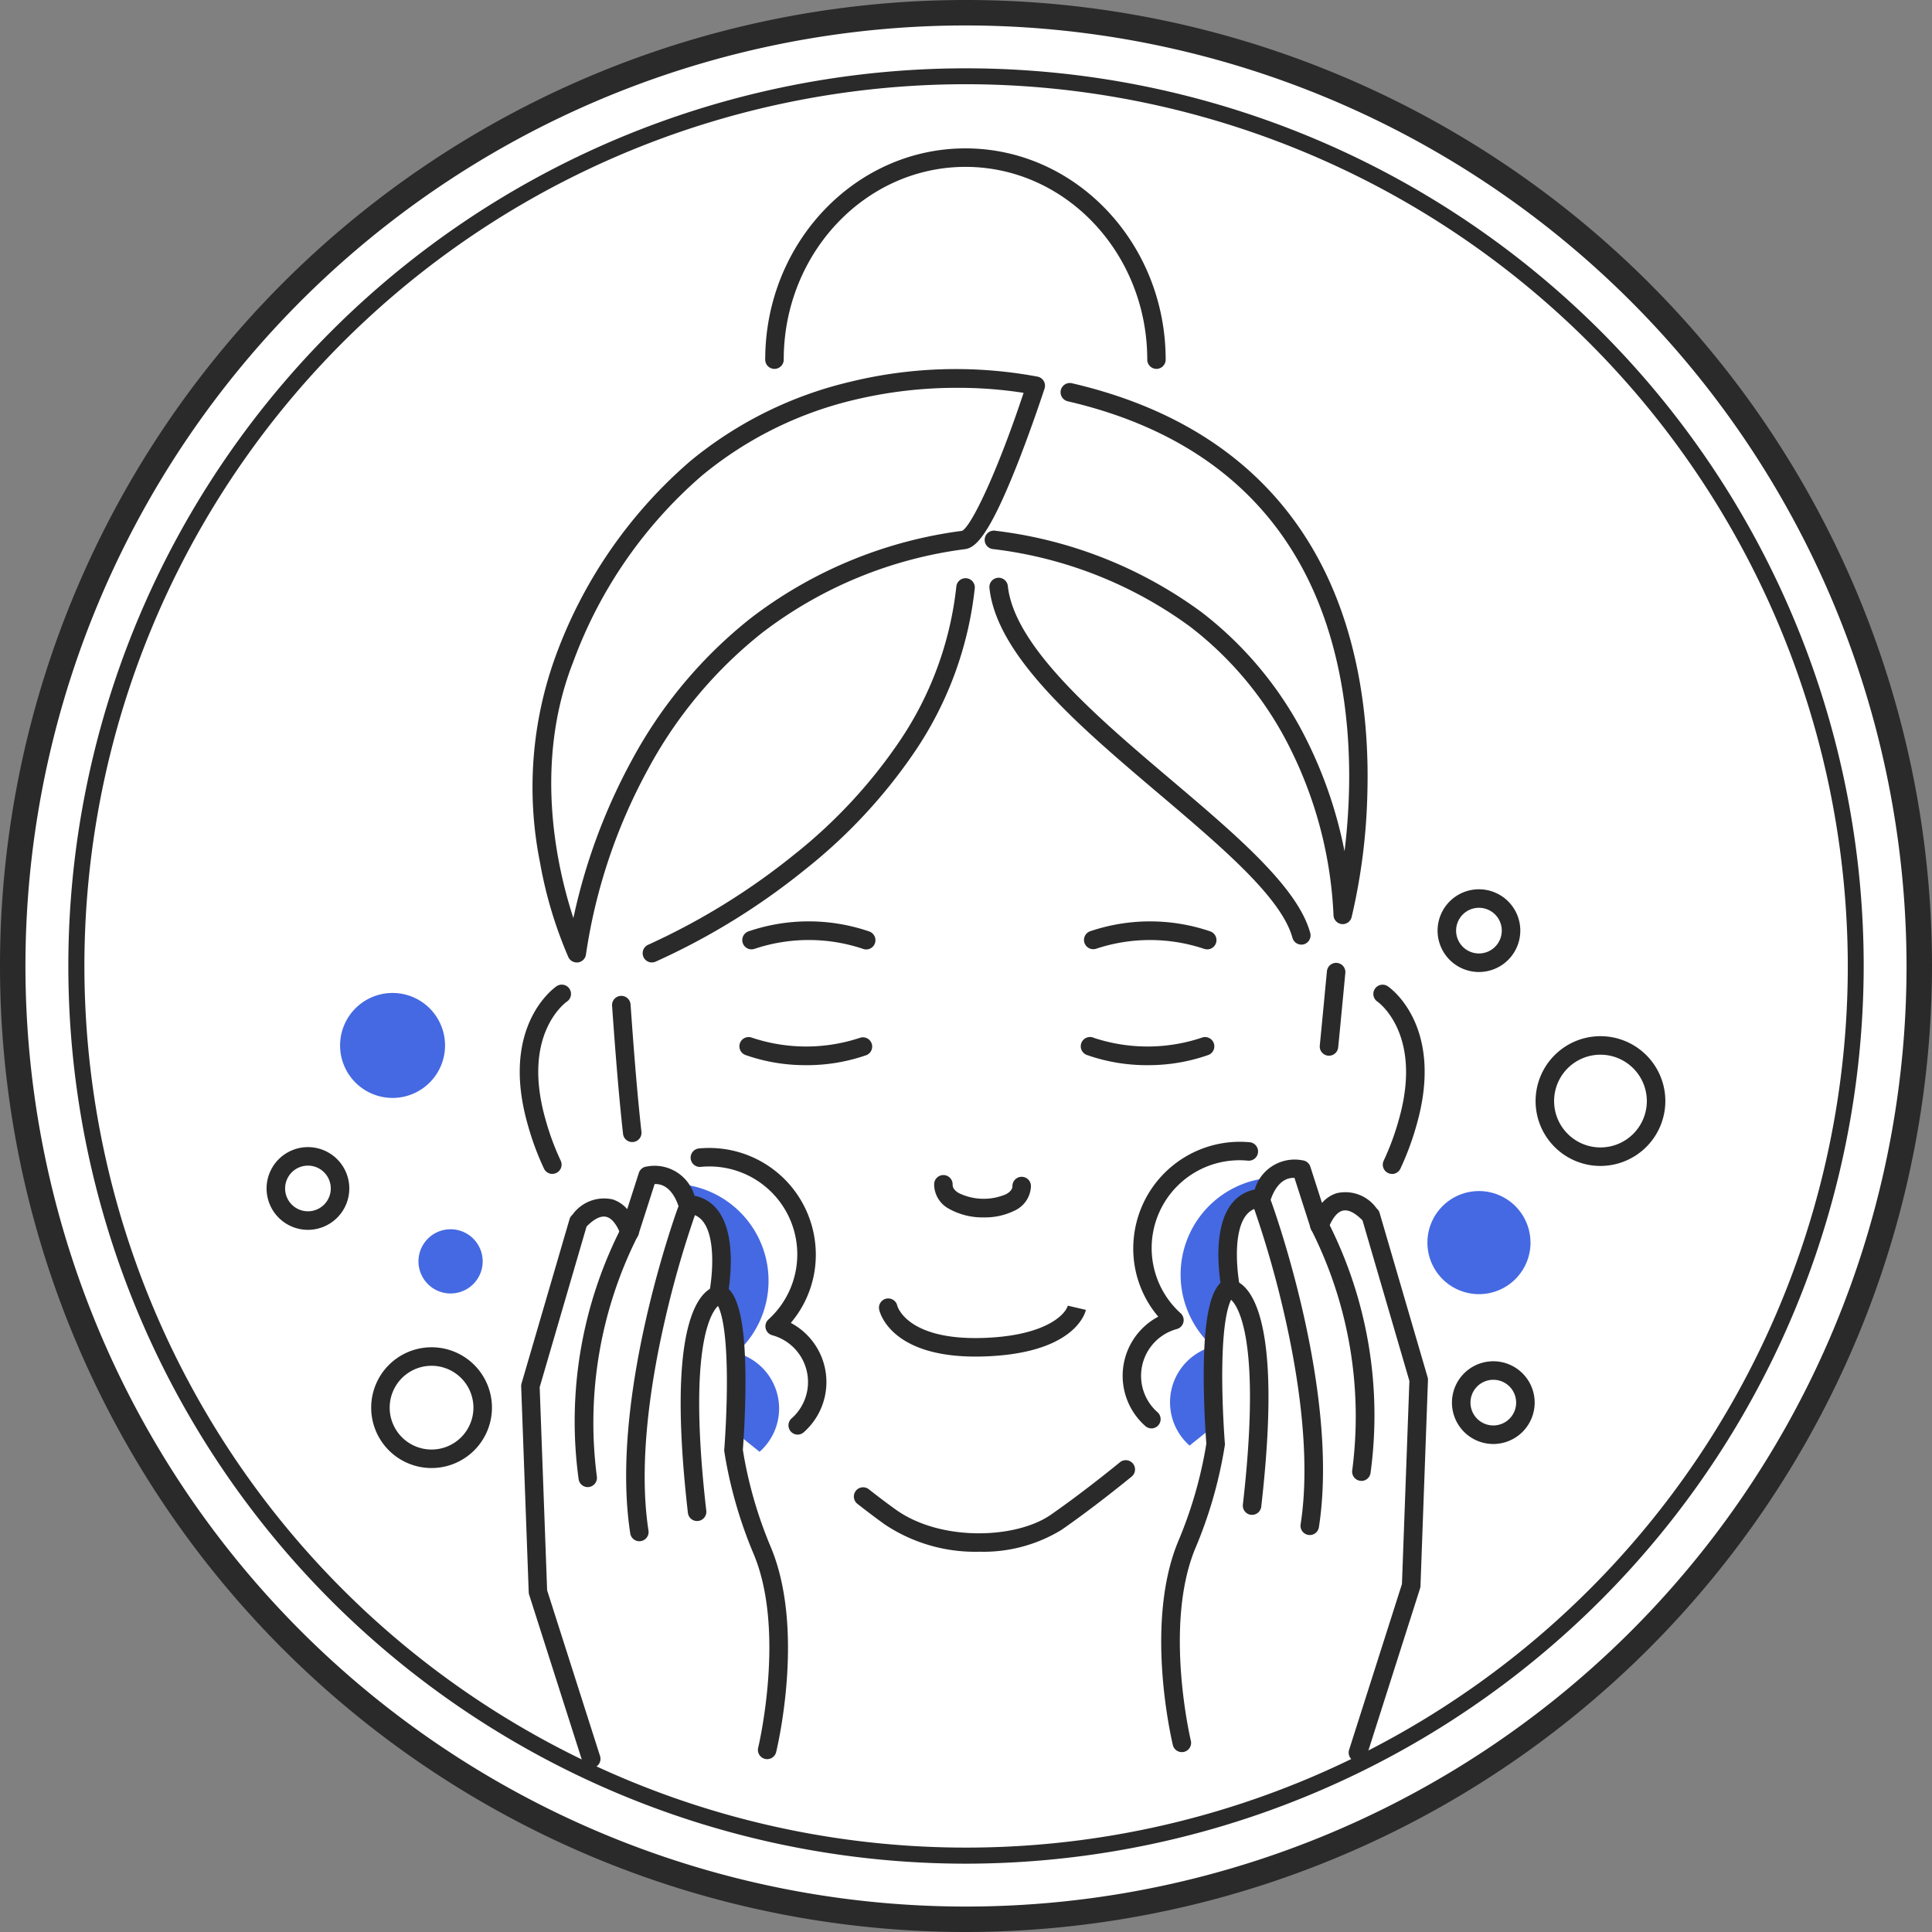 <svg viewBox="0 0 110 110" height="110" width="110" xmlns:xlink="http://www.w3.org/1999/xlink" xmlns="http://www.w3.org/2000/svg" data-name="그룹 2335" id="그룹_2335">
  <rect x="0" y="0" width="110" height="110" fill="#808080" stroke="none"/>
  <defs>
    <clipPath id="clip-path">
      <rect fill="none" height="110" width="110" data-name="사각형 892" id="사각형_892"></rect>
    </clipPath>
  </defs>
  <g clip-path="url(#clip-path)" transform="translate(0 0)" data-name="그룹 2334" id="그룹_2334">
    <path fill="#fff" transform="translate(0.157 0.157)" d="M109.119,54.843A54.276,54.276,0,1,1,54.843.567a54.276,54.276,0,0,1,54.276,54.276" data-name="패스 3940" id="패스_3940"></path>
    <path fill="#2a2a2a" transform="translate(0 0)" d="M55,110a55,55,0,1,1,55-55,55.063,55.063,0,0,1-55,55M55,1.449A53.551,53.551,0,1,0,108.551,55,53.611,53.611,0,0,0,55,1.449" data-name="패스 3941" id="패스_3941"></path>
    <path fill="#2a2a2a" transform="translate(0.843 0.843)" d="M54.157,105.267a51.11,51.11,0,1,1,51.111-51.109,51.168,51.168,0,0,1-51.111,51.109m0-101.315a50.2,50.2,0,1,0,50.206,50.206A50.262,50.262,0,0,0,54.157,3.952" data-name="패스 3942" id="패스_3942"></path>
    <path fill="#4569e2" transform="translate(9.098 16.691)" d="M32.961,60.368c.018.363.031.758.034,1.2.014,1.287-.042,2.57-.091,3.4l1.245,1a3.287,3.287,0,0,0-1.188-5.6" data-name="패스 3943" id="패스_3943"></path>
    <path fill="#4569e2" transform="translate(8.386 14.604)" d="M30.944,53.934a1.682,1.682,0,0,1,1.236.588c.989,1.139.673,3.637.537,4.454.417.253.817,1.028.947,3.338a5.526,5.526,0,0,0-3.334-9.5,2.968,2.968,0,0,1,.614,1.116" data-name="패스 3944" id="패스_3944"></path>
    <path fill="#2a2a2a" transform="translate(11.521 14.491)" d="M44.5,54.823a3.927,3.927,0,0,1-1.994-.493,1.585,1.585,0,0,1-.841-1.405.527.527,0,0,1,.526-.513h.014a.528.528,0,0,1,.513.541c0,.066-.008.267.34.479a3.24,3.24,0,0,0,2.7.071c.357-.194.363-.394.364-.461a.527.527,0,1,1,1.053.028,1.588,1.588,0,0,1-.914,1.359,3.8,3.8,0,0,1-1.765.393" data-name="패스 3945" id="패스_3945"></path>
    <path fill="#2a2a2a" transform="translate(10.841 16.014)" d="M44.7,61.224c-4.879,0-5.461-2.561-5.484-2.673a.527.527,0,0,1,1.031-.22c.014.052.573,1.957,4.839,1.833,3.458-.1,4.7-1.254,4.874-1.851l0,.013,1.026.239c-.06.255-.728,2.506-5.867,2.653-.143.005-.282.006-.417.006" data-name="패스 3946" id="패스_3946"></path>
    <path fill="#2a2a2a" transform="translate(7.548 12.281)" d="M28.448,52.743a.527.527,0,0,1-.523-.468c-.269-2.429-.463-5.038-.624-7.291a.527.527,0,1,1,1.052-.075c.16,2.244.352,4.839.62,7.25a.526.526,0,0,1-.466.581.453.453,0,0,1-.059,0" data-name="패스 3947" id="패스_3947"></path>
    <path fill="#2a2a2a" transform="translate(10.533 18.006)" d="M45.193,70.344a9.277,9.277,0,0,1-5.347-1.552c-.486-.348-1.007-.742-1.547-1.165a.527.527,0,1,1,.651-.828c.528.415,1.037.8,1.511,1.139,2.563,1.841,6.853,1.675,8.835.3,1.15-.8,2.553-1.862,3.949-3a.527.527,0,0,1,.665.817c-1.417,1.155-2.843,2.238-4.016,3.05a8.547,8.547,0,0,1-4.7,1.237" data-name="패스 3948" id="패스_3948"></path>
    <path fill="#2a2a2a" transform="translate(16.275 11.874)" d="M59.392,48.232l-.052,0a.527.527,0,0,1-.472-.577c.088-.891.171-1.758.249-2.577.054-.577.107-1.131.158-1.654a.526.526,0,0,1,1.048.1c-.051.523-.1,1.076-.158,1.652-.078.821-.16,1.689-.249,2.582a.526.526,0,0,1-.523.475" data-name="패스 3949" id="패스_3949"></path>
    <path fill="#2a2a2a" transform="translate(6.569 4.553)" d="M26.27,50.246a.529.529,0,0,1-.477-.3,24.11,24.11,0,0,1-1.616-5.391,21.789,21.789,0,0,1,.911-11.81A26.765,26.765,0,0,1,32.733,21.7,22.328,22.328,0,0,1,41.8,17.194a25.329,25.329,0,0,1,10.72-.3.526.526,0,0,1,.383.677c-.008.022-.712,2.19-1.569,4.353-1.611,4.068-2.369,4.705-2.95,4.788a24.038,24.038,0,0,0-11.548,4.754,25.016,25.016,0,0,0-6.508,7.774,31.559,31.559,0,0,0-3.533,10.537.526.526,0,0,1-.437.463.51.51,0,0,1-.087.008M47.931,17.528a25,25,0,0,0-5.924.7,21.277,21.277,0,0,0-8.621,4.306,25.737,25.737,0,0,0-7.317,10.595c-2.28,5.8-.931,11.721.008,14.59a33.328,33.328,0,0,1,3.309-8.955,26.072,26.072,0,0,1,6.785-8.118A25.052,25.052,0,0,1,48.21,25.671c.534-.281,1.993-3.321,3.5-7.857a24.045,24.045,0,0,0-3.781-.286" data-name="패스 3950" id="패스_3950"></path>
    <path fill="#2a2a2a" transform="translate(12.151 4.723)" d="M64.3,47.893a.418.418,0,0,1-.069-.005.525.525,0,0,1-.458-.522,23.579,23.579,0,0,0-2.434-9.413,19.861,19.861,0,0,0-5.735-7,23.717,23.717,0,0,0-11.2-4.412A.527.527,0,1,1,44.55,25.5a24.737,24.737,0,0,1,11.714,4.634,20.911,20.911,0,0,1,6.037,7.39,24.908,24.908,0,0,1,2.1,6.22c.123-1,.223-2.171.255-3.45.091-3.642-.373-8.932-3.1-13.447-2.663-4.418-7.008-7.353-12.913-8.722a.527.527,0,0,1,.237-1.028c6.2,1.439,10.766,4.538,13.582,9.211,2.857,4.741,3.339,10.253,3.241,14.041a34.068,34.068,0,0,1-.9,7.153.528.528,0,0,1-.509.392" data-name="패스 3951" id="패스_3951"></path>
    <path fill="#2a2a2a" transform="translate(7.925 7.129)" d="M29.191,47.67a.527.527,0,0,1-.2-1.014,38.647,38.647,0,0,0,8.3-5.126,29.04,29.04,0,0,0,5.952-6.386,19.431,19.431,0,0,0,3.283-8.887.527.527,0,0,1,1.049.1,20.486,20.486,0,0,1-3.464,9.38,30.139,30.139,0,0,1-6.179,6.626,38.956,38.956,0,0,1-8.532,5.262.519.519,0,0,1-.2.041" data-name="패스 3952" id="패스_3952"></path>
    <path fill="#2a2a2a" transform="translate(13.364 11.363)" d="M55.369,42.689a.558.558,0,0,1-.175-.029,9.725,9.725,0,0,0-6.142-.008.527.527,0,0,1-.385-.98,10.616,10.616,0,0,1,6.878-.006.527.527,0,0,1-.175,1.024" data-name="패스 3953" id="패스_3953"></path>
    <path fill="#2a2a2a" transform="translate(9.154 11.363)" d="M33.635,42.689a.527.527,0,0,1-.175-1.024,10.616,10.616,0,0,1,6.878.006.527.527,0,1,1-.386.98,9.725,9.725,0,0,0-6.142.008.558.558,0,0,1-.175.029" data-name="패스 3954" id="패스_3954"></path>
    <path fill="#2a2a2a" transform="translate(9.123 12.791)" d="M36.748,47.855a10.248,10.248,0,0,1-3.4-.569.527.527,0,1,1,.348-.994,9.72,9.72,0,0,0,6.142.006.527.527,0,0,1,.385.98,10.253,10.253,0,0,1-3.478.577" data-name="패스 3955" id="패스_3955"></path>
    <path fill="#2a2a2a" transform="translate(13.333 12.791)" d="M52.036,47.855a10.252,10.252,0,0,1-3.478-.577.527.527,0,1,1,.385-.98,9.72,9.72,0,0,0,6.142-.006.527.527,0,1,1,.348.994,10.248,10.248,0,0,1-3.4.569" data-name="패스 3956" id="패스_3956"></path>
    <path fill="#2a2a2a" transform="translate(6.41 12.144)" d="M25.039,54.694a.528.528,0,0,1-.475-.3,15.637,15.637,0,0,1-.918-2.478c-1.617-5.624,1.5-7.816,1.63-7.907a.527.527,0,0,1,.595.871c-.112.079-2.607,1.9-1.213,6.744a14.706,14.706,0,0,0,.854,2.31.527.527,0,0,1-.474.757" data-name="패스 3957" id="패스_3957"></path>
    <path fill="#2a2a2a" transform="translate(16.937 12.144)" d="M62.32,54.694a.527.527,0,0,1-.474-.757,14.611,14.611,0,0,0,.854-2.31c1.408-4.9-1.183-6.725-1.21-6.742a.527.527,0,1,1,.592-.872c.133.091,3.247,2.282,1.631,7.907a15.919,15.919,0,0,1-.919,2.478.528.528,0,0,1-.475.3" data-name="패스 3958" id="패스_3958"></path>
    <path fill="#2a2a2a" transform="translate(12.202 7.129)" d="M61.893,46.654a.527.527,0,0,1-.508-.388c-.625-2.282-4-5.143-7.57-8.172-4.548-3.856-9.249-7.843-9.68-11.726a.527.527,0,1,1,1.047-.116c.384,3.467,5.129,7.489,9.315,11.038,3.7,3.138,7.193,6.1,7.9,8.7a.528.528,0,0,1-.508.666" data-name="패스 3959" id="패스_3959"></path>
    <path fill="#2a2a2a" transform="translate(9.437 1.83)" d="M56.41,19.173a.527.527,0,0,1-.527-.527c0-6.052-4.643-10.975-10.348-10.975s-10.35,4.923-10.35,10.975a.527.527,0,0,1-1.054,0c0-6.633,5.116-12.028,11.4-12.028s11.4,5.4,11.4,12.028a.527.527,0,0,1-.527.527" data-name="패스 3960" id="패스_3960"></path>
    <path fill="#2a2a2a" transform="translate(8.52 14.158)" d="M36.9,67.523a.527.527,0,0,1-.35-.922,2.762,2.762,0,0,0-1.1-4.736.527.527,0,0,1-.216-.9,5.005,5.005,0,0,0-3.844-8.687.527.527,0,1,1-.1-1.049A6.069,6.069,0,0,1,37.9,56.693a5.991,5.991,0,0,1-1.394,4.469,3.812,3.812,0,0,1,.735,6.228.52.52,0,0,1-.348.133" data-name="패스 3961" id="패스_3961"></path>
    <path fill="#2a2a2a" transform="translate(6.427 14.375)" d="M27.236,86.293a.527.527,0,0,1-.5-.366L23.7,76.42a.531.531,0,0,1-.024-.14l-.43-11.721a.533.533,0,0,1,.022-.167L26,55.04a.526.526,0,0,1,.128-.218l.052-.055a2.212,2.212,0,0,1,2.282-.851,1.863,1.863,0,0,1,.822.553l.662-2.063a.527.527,0,0,1,.42-.36l.188-.029a2.368,2.368,0,0,1,2.561,1.69,2.165,2.165,0,0,1,1.243.725c1.017,1.173.871,3.409.706,4.581.486.5.918,1.658.951,4.89.02,1.919-.115,3.849-.147,4.272l.059.354a24.212,24.212,0,0,0,1.555,5.236c1.865,4.54.456,10.881.288,11.589a.527.527,0,1,1-1.025-.241c.063-.269,1.532-6.638-.237-10.948A25.289,25.289,0,0,1,34.883,68.7l-.069-.416a.532.532,0,0,1-.005-.128c.018-.223.17-2.242.148-4.244-.036-3.438-.527-4.105-.737-4.233a.526.526,0,0,1-.246-.536c.239-1.437.255-3.249-.415-4.021a1.165,1.165,0,0,0-.865-.408.525.525,0,0,1-.477-.373c-.1-.326-.48-1.342-1.372-1.3l-.924,2.88a.527.527,0,0,1-1,.023c-.212-.567-.491-.932-.788-1.026-.319-.1-.71.08-1.164.541L24.3,64.605l.424,11.564,3.013,9.437a.525.525,0,0,1-.341.661.5.5,0,0,1-.161.026" data-name="패스 3962" id="패스_3962"></path>
    <path fill="#2a2a2a" transform="translate(7.082 15.078)" d="M26.383,69.592a.526.526,0,0,1-.52-.447A24.257,24.257,0,0,1,28.3,54.8a.527.527,0,1,1,.919.514A23.642,23.642,0,0,0,26.9,68.984a.527.527,0,0,1-.439.6.6.6,0,0,1-.082.006" data-name="패스 3963" id="패스_3963"></path>
    <path fill="#2a2a2a" transform="translate(8.394 15.863)" d="M31.294,70.738a.526.526,0,0,1-.522-.467c-.578-5.046-.548-8.7.093-10.865.523-1.772,1.316-2,1.546-2.031a.527.527,0,0,1,.183,1.037c-.121.064-1.98,1.218-.775,11.74a.527.527,0,0,1-.463.583.491.491,0,0,1-.061,0M32.541,58.42h0m0,0h0Z" data-name="패스 3964" id="패스_3964"></path>
    <path fill="#2a2a2a" transform="translate(7.722 14.818)" d="M28.68,72.934a.525.525,0,0,1-.518-.447c-1.192-7.687,2.557-18.108,2.716-18.549a.527.527,0,0,1,.989.361,57.779,57.779,0,0,0-1.773,6.228c-.739,3.251-1.492,7.937-.894,11.8a.526.526,0,0,1-.439.6.6.6,0,0,1-.082.006" data-name="패스 3965" id="패스_3965"></path>
    <path fill="#4569e2" transform="translate(14.429 16.615)" d="M54.488,60.091c-.018.363-.031.758-.034,1.2-.014,1.287.042,2.57.091,3.4l-1.245,1a3.287,3.287,0,0,1,1.188-5.6" data-name="패스 3966" id="패스_3966"></path>
    <path fill="#4569e2" transform="translate(14.56 14.527)" d="M57.087,53.657a1.682,1.682,0,0,0-1.236.588c-.989,1.139-.673,3.637-.537,4.454-.417.253-.817,1.028-.947,3.338a5.526,5.526,0,0,1,3.334-9.5,2.968,2.968,0,0,0-.614,1.116" data-name="패스 3967" id="패스_3967"></path>
    <path fill="#2a2a2a" transform="translate(13.845 14.081)" d="M51.714,67.245a.52.52,0,0,1-.348-.133,3.812,3.812,0,0,1,.735-6.228,5.991,5.991,0,0,1-1.394-4.469,6.071,6.071,0,0,1,6.611-5.461.527.527,0,0,1-.1,1.049,5,5,0,0,0-3.844,8.686.527.527,0,0,1-.216.9,2.762,2.762,0,0,0-1.1,4.736.527.527,0,0,1-.35.922" data-name="패스 3968" id="패스_3968"></path>
    <path fill="#2a2a2a" transform="translate(14.321 14.298)" d="M62.994,86.015a.5.5,0,0,1-.161-.026.525.525,0,0,1-.341-.661L65.5,75.891l.424-11.564-2.67-9.143c-.456-.461-.848-.642-1.165-.541-.3.094-.576.46-.789,1.026a.526.526,0,0,1-.994-.023l-.925-2.88c-.894-.042-1.273.973-1.371,1.3a.525.525,0,0,1-.477.373,1.165,1.165,0,0,0-.865.408c-.67.772-.654,2.584-.415,4.021a.526.526,0,0,1-.246.536c-.209.128-.7.8-.737,4.233-.022,2,.13,4.021.148,4.244a.532.532,0,0,1-.005.128l-.07.416a25.138,25.138,0,0,1-1.62,5.463c-1.769,4.311-.3,10.679-.237,10.948a.527.527,0,0,1-1.025.241c-.167-.708-1.576-7.049.288-11.589a24.233,24.233,0,0,0,1.555-5.236l.059-.354c-.037-.5-.167-2.372-.147-4.272.033-3.232.465-4.387.951-4.89-.165-1.172-.313-3.408.706-4.581a2.165,2.165,0,0,1,1.243-.725,2.369,2.369,0,0,1,2.561-1.69l.188.029a.531.531,0,0,1,.42.36l.662,2.063a1.849,1.849,0,0,1,.822-.551,2.182,2.182,0,0,1,2.282.851l.052.054a.51.51,0,0,1,.126.218l2.732,9.352a.5.5,0,0,1,.02.167L66.555,76a.531.531,0,0,1-.024.14L63.5,85.648a.527.527,0,0,1-.5.366" data-name="패스 3969" id="패스_3969"></path>
    <path fill="#2a2a2a" transform="translate(16.159 15.001)" d="M61.353,69.314a.6.6,0,0,1-.082-.006.527.527,0,0,1-.439-.6,23.582,23.582,0,0,0-2.319-13.667.527.527,0,1,1,.919-.514,24.257,24.257,0,0,1,2.441,14.343.526.526,0,0,1-.52.447" data-name="패스 3970" id="패스_3970"></path>
    <path fill="#2a2a2a" transform="translate(15.071 15.786)" d="M56.217,70.461a.494.494,0,0,1-.061,0,.527.527,0,0,1-.463-.583c1.205-10.522-.654-11.676-.775-11.74A.527.527,0,0,1,55.1,57.1c.23.028,1.022.259,1.546,2.031.641,2.164.671,5.82.093,10.865a.526.526,0,0,1-.522.467M54.97,58.143h0m0,0h0Z" data-name="패스 3971" id="패스_3971"></path>
    <path fill="#2a2a2a" transform="translate(15.455 14.741)" d="M59.118,72.657a.6.6,0,0,1-.082-.006.527.527,0,0,1-.439-.6c.6-3.861-.154-8.547-.892-11.8a57.593,57.593,0,0,0-1.774-6.228.527.527,0,0,1,.991-.361c.16.44,3.909,10.862,2.716,18.549a.526.526,0,0,1-.52.447" data-name="패스 3972" id="패스_3972"></path>
    <path fill="#4569e2" transform="translate(5.161 15.16)" d="M22.321,56.657a1.828,1.828,0,1,1-1.828-1.828,1.828,1.828,0,0,1,1.828,1.828" data-name="패스 3973" id="패스_3973"></path>
    <path fill="#2a2a2a" transform="translate(17.906 16.788)" d="M67.117,65.427a2.355,2.355,0,1,1,2.355-2.355,2.358,2.358,0,0,1-2.355,2.355m0-3.656a1.3,1.3,0,1,0,1.3,1.3,1.3,1.3,0,0,0-1.3-1.3" data-name="패스 3974" id="패스_3974"></path>
    <path fill="#4569e2" transform="translate(17.603 14.689)" d="M69.538,56.06A2.935,2.935,0,1,1,66.6,53.125a2.934,2.934,0,0,1,2.936,2.935" data-name="패스 3975" id="패스_3975"></path>
    <path fill="#4569e2" transform="translate(4.194 12.246)" d="M20.27,49.39a2.988,2.988,0,1,1,0-4.225,2.988,2.988,0,0,1,0,4.225" data-name="패스 3976" id="패스_3976"></path>
    <path fill="#2a2a2a" transform="translate(17.729 10.967)" d="M66.476,44.375a2.355,2.355,0,1,1,2.355-2.355,2.358,2.358,0,0,1-2.355,2.355m0-3.656a1.3,1.3,0,1,0,1.3,1.3,1.3,1.3,0,0,0-1.3-1.3" data-name="패스 3977" id="패스_3977"></path>
    <path fill="#2a2a2a" transform="translate(3.288 14.147)" d="M14.248,55.875A2.355,2.355,0,1,1,16.6,53.52a2.358,2.358,0,0,1-2.355,2.355m0-3.656a1.3,1.3,0,1,0,1.3,1.3,1.3,1.3,0,0,0-1.3-1.3" data-name="패스 3978" id="패스_3978"></path>
    <path fill="#2a2a2a" transform="translate(4.578 16.615)" d="M19.994,66.969a3.438,3.438,0,1,1,3.438-3.439,3.442,3.442,0,0,1-3.438,3.439m0-5.822a2.384,2.384,0,1,0,2.383,2.383,2.386,2.386,0,0,0-2.383-2.383" data-name="패스 3979" id="패스_3979"></path>
    <path fill="#2a2a2a" transform="translate(18.937 12.779)" d="M72.187,53.605a3.694,3.694,0,1,1,3.694-3.694,3.7,3.7,0,0,1-3.694,3.694m0-6.334a2.64,2.64,0,1,0,2.64,2.64,2.643,2.643,0,0,0-2.64-2.64" data-name="패스 3980" id="패스_3980"></path>
  </g>
</svg>
